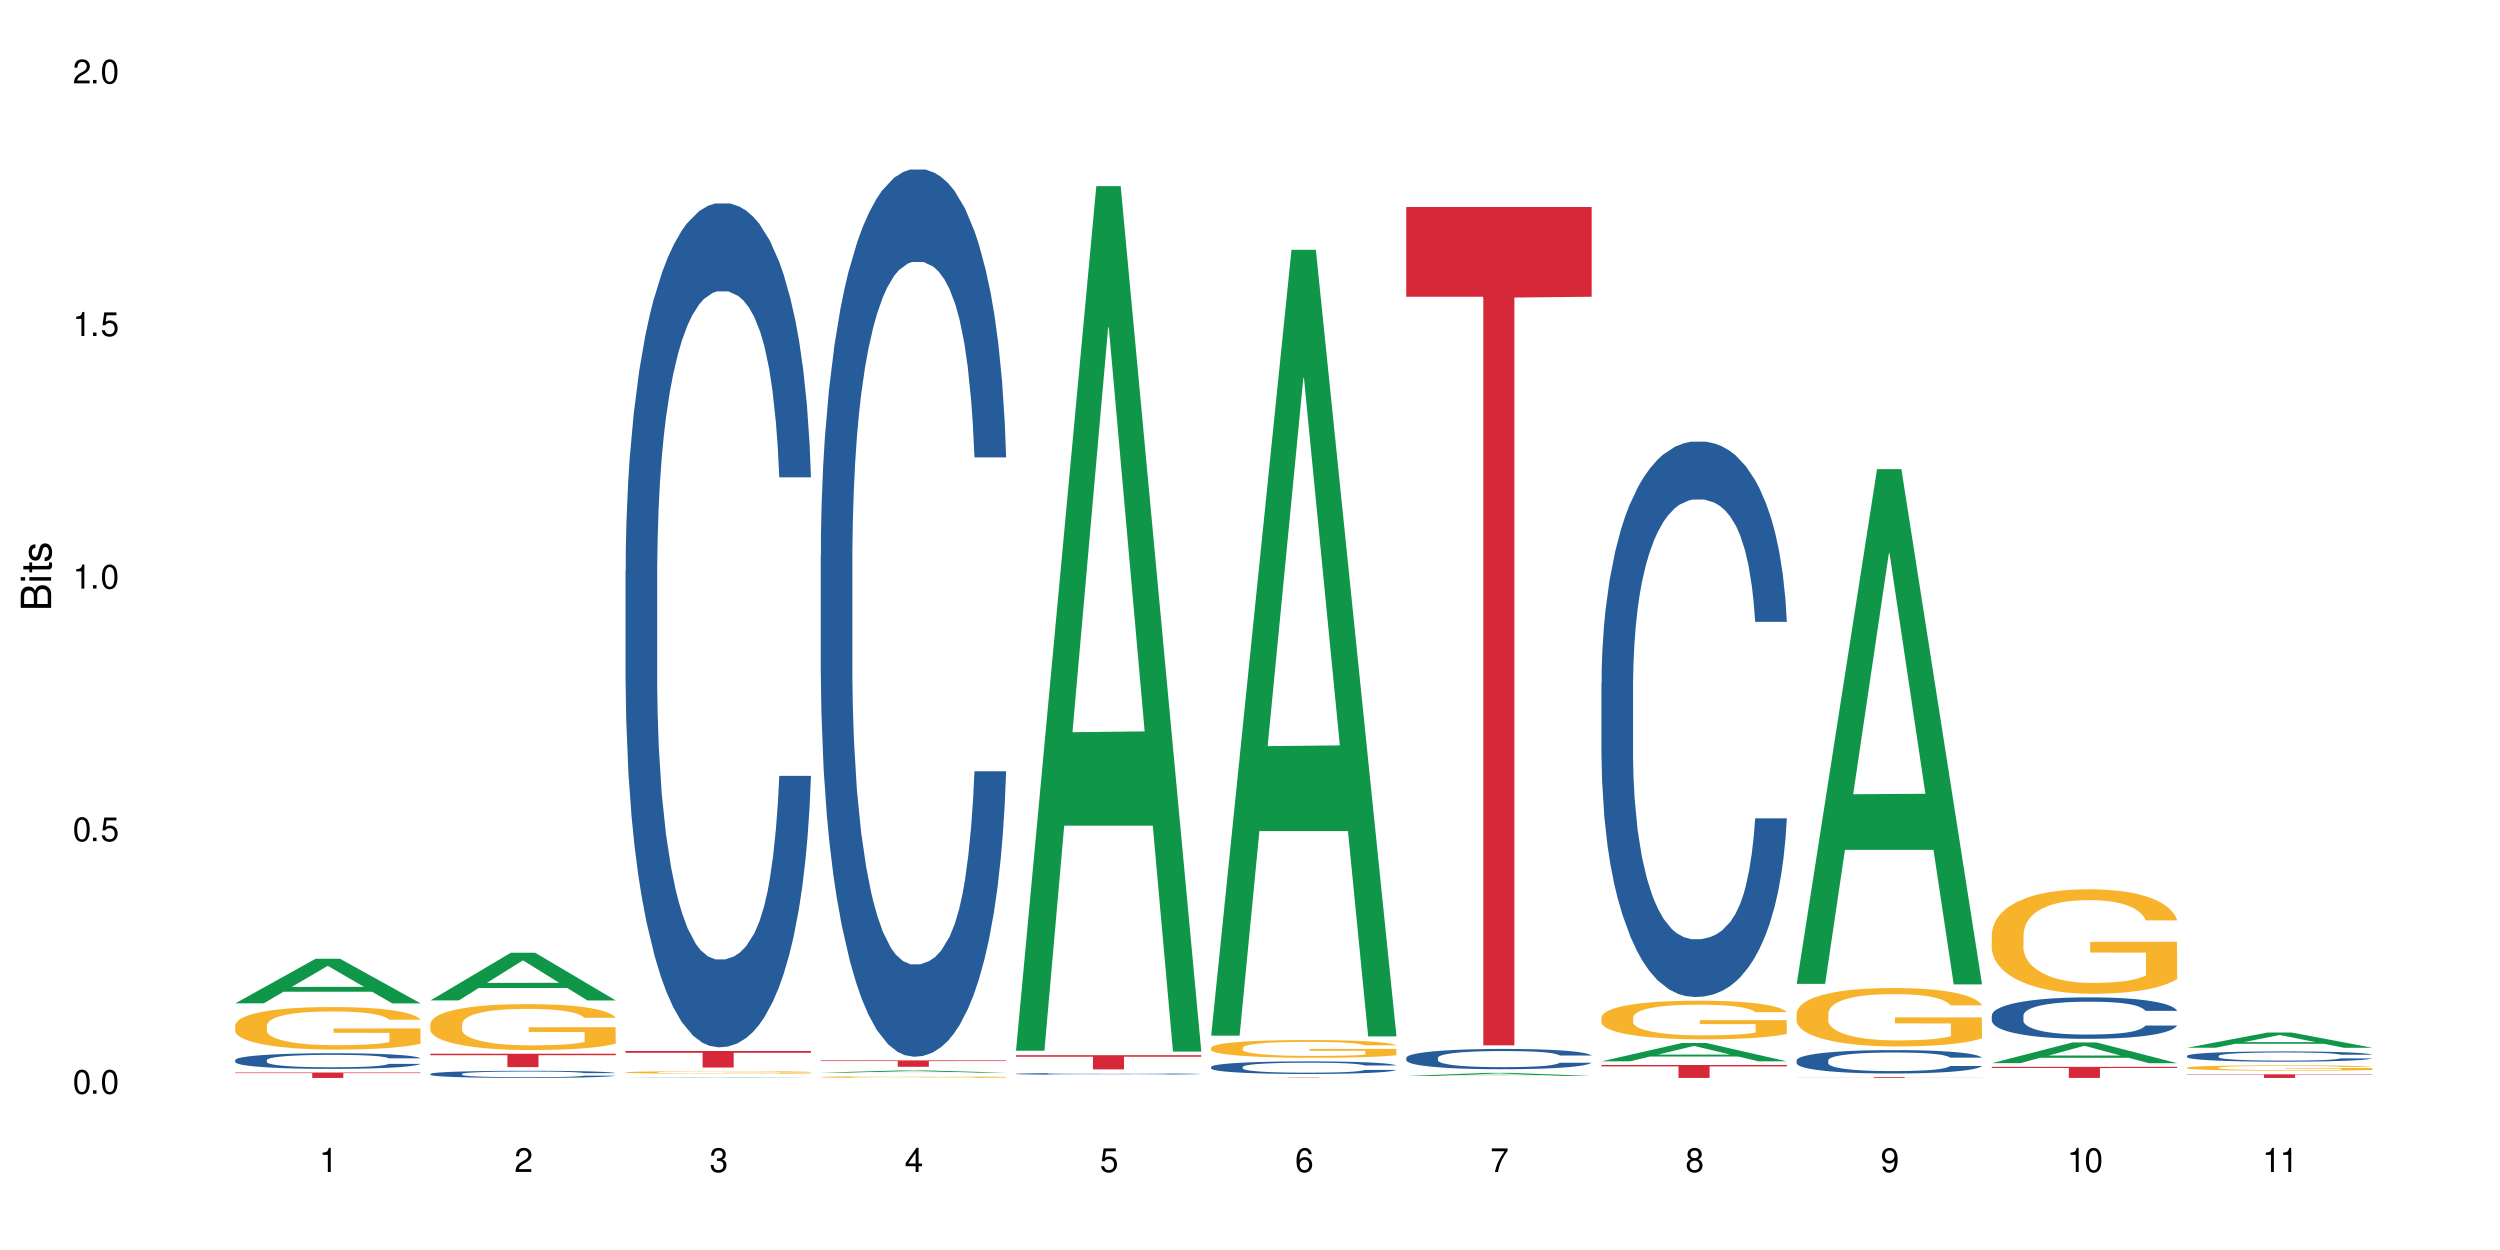 <?xml version="1.0" encoding="UTF-8"?>
<svg xmlns="http://www.w3.org/2000/svg" xmlns:xlink="http://www.w3.org/1999/xlink" width="720" height="360" viewBox="0 0 720 360">
<defs>
<g>
<g id="glyph-0-0">
</g>
<g id="glyph-0-1">
<path d="M 2.641 -6.938 C 2 -6.938 1.422 -6.656 1.078 -6.172 C 0.641 -5.562 0.406 -4.641 0.406 -3.359 C 0.406 -1.016 1.188 0.219 2.641 0.219 C 4.078 0.219 4.859 -1.016 4.859 -3.297 C 4.859 -4.641 4.656 -5.547 4.203 -6.172 C 3.844 -6.656 3.281 -6.938 2.641 -6.938 Z M 2.641 -6.188 C 3.547 -6.188 4 -5.25 4 -3.375 C 4 -1.406 3.562 -0.484 2.625 -0.484 C 1.734 -0.484 1.281 -1.438 1.281 -3.344 C 1.281 -5.25 1.734 -6.188 2.641 -6.188 Z M 2.641 -6.188 "/>
</g>
<g id="glyph-0-2">
<path d="M 1.828 -1 L 0.828 -1 L 0.828 0 L 1.828 0 Z M 1.828 -1 "/>
</g>
<g id="glyph-0-3">
<path d="M 4.562 -6.797 L 1.062 -6.797 L 0.547 -3.094 L 1.328 -3.094 C 1.719 -3.562 2.047 -3.734 2.578 -3.734 C 3.484 -3.734 4.062 -3.109 4.062 -2.094 C 4.062 -1.125 3.484 -0.531 2.578 -0.531 C 1.828 -0.531 1.375 -0.906 1.188 -1.672 L 0.328 -1.672 C 0.453 -1.109 0.547 -0.844 0.75 -0.594 C 1.125 -0.078 1.828 0.219 2.594 0.219 C 3.969 0.219 4.922 -0.781 4.922 -2.219 C 4.922 -3.562 4.031 -4.484 2.719 -4.484 C 2.25 -4.484 1.859 -4.359 1.469 -4.062 L 1.734 -5.969 L 4.562 -5.969 Z M 4.562 -6.797 "/>
</g>
<g id="glyph-0-4">
<path d="M 2.484 -4.938 L 2.484 0 L 3.328 0 L 3.328 -6.938 L 2.766 -6.938 C 2.469 -5.875 2.281 -5.734 0.984 -5.562 L 0.984 -4.938 Z M 2.484 -4.938 "/>
</g>
<g id="glyph-0-5">
<path d="M 4.859 -0.828 L 1.281 -0.828 C 1.359 -1.406 1.672 -1.781 2.5 -2.281 L 3.469 -2.828 C 4.406 -3.344 4.906 -4.062 4.906 -4.906 C 4.906 -5.484 4.672 -6.031 4.266 -6.406 C 3.859 -6.766 3.375 -6.938 2.719 -6.938 C 1.859 -6.938 1.219 -6.625 0.844 -6.031 C 0.609 -5.672 0.5 -5.234 0.484 -4.531 L 1.328 -4.531 C 1.359 -5.016 1.406 -5.281 1.531 -5.516 C 1.75 -5.938 2.188 -6.203 2.703 -6.203 C 3.469 -6.203 4.031 -5.641 4.031 -4.891 C 4.031 -4.344 3.719 -3.859 3.125 -3.516 L 2.234 -3 C 0.812 -2.172 0.406 -1.531 0.328 -0.016 L 4.859 -0.016 Z M 4.859 -0.828 "/>
</g>
<g id="glyph-0-6">
<path d="M 2.125 -3.188 L 2.578 -3.188 C 3.5 -3.188 3.984 -2.766 3.984 -1.922 C 3.984 -1.062 3.469 -0.531 2.594 -0.531 C 1.656 -0.531 1.203 -1 1.156 -2.016 L 0.312 -2.016 C 0.344 -1.453 0.438 -1.094 0.609 -0.781 C 0.953 -0.109 1.625 0.219 2.547 0.219 C 3.953 0.219 4.859 -0.625 4.859 -1.938 C 4.859 -2.828 4.516 -3.297 3.703 -3.594 C 4.344 -3.844 4.656 -4.328 4.656 -5.031 C 4.656 -6.219 3.875 -6.938 2.578 -6.938 C 1.203 -6.938 0.484 -6.172 0.453 -4.703 L 1.297 -4.703 C 1.312 -5.125 1.344 -5.359 1.453 -5.578 C 1.641 -5.969 2.062 -6.203 2.594 -6.203 C 3.344 -6.203 3.797 -5.75 3.797 -5 C 3.797 -4.516 3.609 -4.219 3.25 -4.047 C 3.016 -3.953 2.703 -3.922 2.125 -3.906 Z M 2.125 -3.188 "/>
</g>
<g id="glyph-0-7">
<path d="M 3.141 -1.672 L 3.141 0 L 3.984 0 L 3.984 -1.672 L 4.984 -1.672 L 4.984 -2.438 L 3.984 -2.438 L 3.984 -6.938 L 3.359 -6.938 L 0.266 -2.578 L 0.266 -1.672 Z M 3.141 -2.438 L 1 -2.438 L 3.141 -5.5 Z M 3.141 -2.438 "/>
</g>
<g id="glyph-0-8">
<path d="M 4.781 -5.125 C 4.609 -6.266 3.891 -6.938 2.844 -6.938 C 2.094 -6.938 1.422 -6.578 1.031 -5.953 C 0.594 -5.266 0.406 -4.422 0.406 -3.172 C 0.406 -2 0.578 -1.25 0.984 -0.641 C 1.359 -0.078 1.953 0.219 2.703 0.219 C 3.984 0.219 4.922 -0.75 4.922 -2.094 C 4.922 -3.375 4.062 -4.281 2.844 -4.281 C 2.172 -4.281 1.641 -4.031 1.281 -3.516 C 1.281 -5.234 1.828 -6.188 2.797 -6.188 C 3.391 -6.188 3.797 -5.797 3.938 -5.125 Z M 2.734 -3.531 C 3.547 -3.531 4.062 -2.953 4.062 -2.031 C 4.062 -1.156 3.484 -0.531 2.703 -0.531 C 1.922 -0.531 1.328 -1.188 1.328 -2.078 C 1.328 -2.938 1.906 -3.531 2.734 -3.531 Z M 2.734 -3.531 "/>
</g>
<g id="glyph-0-9">
<path d="M 4.984 -6.797 L 0.438 -6.797 L 0.438 -5.969 L 4.109 -5.969 C 2.5 -3.656 1.828 -2.234 1.328 0 L 2.219 0 C 2.594 -2.172 3.453 -4.047 4.984 -6.094 Z M 4.984 -6.797 "/>
</g>
<g id="glyph-0-10">
<path d="M 3.75 -3.656 C 4.469 -4.094 4.688 -4.438 4.688 -5.078 C 4.688 -6.172 3.844 -6.938 2.641 -6.938 C 1.438 -6.938 0.594 -6.172 0.594 -5.094 C 0.594 -4.438 0.812 -4.094 1.516 -3.656 C 0.734 -3.266 0.359 -2.703 0.359 -1.922 C 0.359 -0.656 1.281 0.219 2.641 0.219 C 3.984 0.219 4.922 -0.656 4.922 -1.922 C 4.922 -2.703 4.531 -3.266 3.75 -3.656 Z M 2.641 -6.188 C 3.359 -6.188 3.812 -5.75 3.812 -5.062 C 3.812 -4.406 3.344 -3.984 2.641 -3.984 C 1.922 -3.984 1.453 -4.406 1.453 -5.078 C 1.453 -5.75 1.922 -6.188 2.641 -6.188 Z M 2.641 -3.266 C 3.484 -3.266 4.062 -2.719 4.062 -1.906 C 4.062 -1.078 3.484 -0.531 2.625 -0.531 C 1.797 -0.531 1.219 -1.094 1.219 -1.906 C 1.219 -2.719 1.781 -3.266 2.641 -3.266 Z M 2.641 -3.266 "/>
</g>
<g id="glyph-0-11">
<path d="M 0.516 -1.578 C 0.672 -0.453 1.406 0.219 2.438 0.219 C 3.188 0.219 3.859 -0.141 4.266 -0.766 C 4.688 -1.453 4.891 -2.297 4.891 -3.547 C 4.891 -4.719 4.703 -5.453 4.312 -6.078 C 3.938 -6.641 3.344 -6.938 2.594 -6.938 C 1.297 -6.938 0.359 -5.969 0.359 -4.625 C 0.359 -3.344 1.234 -2.453 2.453 -2.453 C 3.094 -2.453 3.578 -2.672 4.016 -3.203 C 4 -1.484 3.469 -0.531 2.5 -0.531 C 1.906 -0.531 1.484 -0.906 1.359 -1.578 Z M 2.578 -6.203 C 3.375 -6.203 3.969 -5.531 3.969 -4.641 C 3.969 -3.797 3.391 -3.188 2.547 -3.188 C 1.734 -3.188 1.234 -3.766 1.234 -4.688 C 1.234 -5.562 1.797 -6.203 2.578 -6.203 Z M 2.578 -6.203 "/>
</g>
<g id="glyph-1-0">
</g>
<g id="glyph-1-1">
<path d="M 0 -0.953 L 0 -4.891 C 0 -5.719 -0.234 -6.344 -0.734 -6.797 C -1.188 -7.234 -1.812 -7.469 -2.5 -7.469 C -3.547 -7.469 -4.188 -7 -4.625 -5.875 C -4.984 -6.688 -5.625 -7.094 -6.531 -7.094 C -7.172 -7.094 -7.734 -6.859 -8.141 -6.391 C -8.562 -5.922 -8.75 -5.344 -8.75 -4.5 L -8.75 -0.953 Z M -4.984 -2.062 L -7.766 -2.062 L -7.766 -4.219 C -7.766 -4.844 -7.688 -5.203 -7.453 -5.5 C -7.219 -5.812 -6.859 -5.969 -6.375 -5.969 C -5.891 -5.969 -5.531 -5.812 -5.297 -5.5 C -5.062 -5.203 -4.984 -4.844 -4.984 -4.219 Z M -0.984 -2.062 L -4 -2.062 L -4 -4.781 C -4 -5.766 -3.438 -6.359 -2.484 -6.359 C -1.547 -6.359 -0.984 -5.766 -0.984 -4.781 Z M -0.984 -2.062 "/>
</g>
<g id="glyph-1-2">
<path d="M -6.281 -1.797 L -6.281 -0.797 L 0 -0.797 L 0 -1.797 Z M -8.75 -1.797 L -8.75 -0.797 L -7.484 -0.797 L -7.484 -1.797 Z M -8.75 -1.797 "/>
</g>
<g id="glyph-1-3">
<path d="M -6.281 -3.047 L -6.281 -2.016 L -8.016 -2.016 L -8.016 -1.016 L -6.281 -1.016 L -6.281 -0.172 L -5.469 -0.172 L -5.469 -1.016 L -0.719 -1.016 C -0.078 -1.016 0.281 -1.453 0.281 -2.234 C 0.281 -2.5 0.25 -2.719 0.188 -3.047 L -0.641 -3.047 C -0.609 -2.906 -0.594 -2.766 -0.594 -2.562 C -0.594 -2.141 -0.719 -2.016 -1.156 -2.016 L -5.469 -2.016 L -5.469 -3.047 Z M -6.281 -3.047 "/>
</g>
<g id="glyph-1-4">
<path d="M -4.531 -5.25 C -5.766 -5.25 -6.469 -4.422 -6.469 -2.969 C -6.469 -1.516 -5.719 -0.562 -4.547 -0.562 C -3.562 -0.562 -3.094 -1.062 -2.734 -2.562 L -2.516 -3.484 C -2.344 -4.188 -2.094 -4.469 -1.641 -4.469 C -1.047 -4.469 -0.641 -3.875 -0.641 -3 C -0.641 -2.453 -0.797 -2 -1.062 -1.75 C -1.25 -1.594 -1.422 -1.531 -1.875 -1.469 L -1.875 -0.406 C -0.422 -0.453 0.281 -1.266 0.281 -2.922 C 0.281 -4.5 -0.5 -5.516 -1.719 -5.516 C -2.656 -5.516 -3.172 -4.984 -3.469 -3.734 L -3.703 -2.766 C -3.891 -1.953 -4.156 -1.609 -4.594 -1.609 C -5.188 -1.609 -5.547 -2.125 -5.547 -2.938 C -5.547 -3.75 -5.203 -4.172 -4.531 -4.203 Z M -4.531 -5.25 "/>
</g>
</g>
</defs>
<rect x="-72" y="-36" width="864" height="432" fill="rgb(100%, 100%, 100%)" fill-opacity="1"/>
<path fill-rule="nonzero" fill="rgb(6.275%, 58.824%, 28.235%)" fill-opacity="1" d="M 67.73 288.965 L 67.789 288.953 L 90.895 276.117 L 97.91 276.117 L 121.133 288.977 L 112.973 288.977 L 107.152 285.621 L 81.652 285.621 L 75.945 288.965 L 67.73 288.965 L 84.105 284.23 L 104.816 284.219 L 94.488 278.219 L 94.375 278.207 L 94.262 278.242 L 84.047 284.219 L 84.105 284.23 Z M 67.73 288.965 "/>
<path fill-rule="nonzero" fill="rgb(14.51%, 36.078%, 60%)" fill-opacity="1" d="M 67.73 305.293 L 67.797 305.289 L 67.797 305.191 L 67.992 305.035 L 68.449 304.836 L 68.902 304.699 L 70.074 304.457 L 71.703 304.223 L 73.398 304.043 L 74.633 303.938 L 75.742 303.855 L 78.281 303.703 L 79.91 303.625 L 81.668 303.555 L 83.816 303.484 L 85.379 303.441 L 88.895 303.375 L 91.5 303.348 L 93.52 303.336 L 97.883 303.336 L 100.488 303.352 L 102.375 303.371 L 104.461 303.406 L 106.219 303.441 L 109.281 303.531 L 112.016 303.648 L 113.254 303.715 L 115.207 303.84 L 116.703 303.965 L 117.746 304.07 L 118.918 304.223 L 119.961 304.41 L 120.742 304.617 L 121.133 304.797 L 112.016 304.797 L 111.559 304.633 L 111.039 304.504 L 110.062 304.336 L 109.086 304.215 L 107.715 304.098 L 106.48 304.02 L 104.785 303.941 L 103.289 303.891 L 101.727 303.855 L 100.227 303.828 L 97.363 303.805 L 94.039 303.805 L 92.805 303.812 L 90.262 303.844 L 88.895 303.875 L 86.941 303.934 L 85.574 303.984 L 83.945 304.066 L 82.84 304.137 L 81.473 304.246 L 80.496 304.34 L 79.387 304.477 L 78.738 304.578 L 78.152 304.691 L 77.629 304.828 L 77.238 304.973 L 76.977 305.125 L 76.848 305.273 L 76.848 305.91 L 76.977 306.059 L 77.305 306.23 L 78.152 306.48 L 79.387 306.699 L 80.82 306.871 L 82.188 306.996 L 82.969 307.055 L 84.012 307.121 L 85.641 307.203 L 87.984 307.285 L 89.352 307.316 L 91.438 307.352 L 93.586 307.367 L 96.449 307.367 L 98.988 307.352 L 100.684 307.328 L 102.441 307.297 L 104.852 307.227 L 106.348 307.16 L 107.652 307.082 L 108.629 307.004 L 109.281 306.938 L 110.258 306.812 L 111.039 306.672 L 111.625 306.527 L 112.016 306.387 L 121.133 306.387 L 120.742 306.551 L 120.156 306.711 L 119.57 306.832 L 118.656 306.977 L 117.613 307.102 L 116.117 307.246 L 114.879 307.34 L 113.254 307.445 L 111.754 307.523 L 110.125 307.594 L 107.715 307.676 L 106.152 307.715 L 104.461 307.754 L 102.441 307.785 L 99.902 307.816 L 97.168 307.832 L 94.625 307.836 L 91.891 307.828 L 89.871 307.812 L 87.203 307.773 L 83.883 307.699 L 81.473 307.621 L 79.582 307.543 L 77.957 307.461 L 76.133 307.352 L 73.789 307.168 L 72.355 307.027 L 71.379 306.914 L 70.27 306.754 L 69.488 306.609 L 68.578 306.379 L 67.926 306.086 L 67.73 305.859 Z M 67.73 305.293 "/>
<path fill-rule="nonzero" fill="rgb(96.863%, 70.196%, 16.863%)" fill-opacity="1" d="M 67.73 295.277 L 67.797 295.266 L 67.797 295.043 L 68.055 294.539 L 68.707 293.844 L 69.555 293.273 L 70.465 292.824 L 71.051 292.59 L 72.027 292.254 L 72.875 292.008 L 75.023 291.504 L 77.762 291.035 L 79.258 290.832 L 80.949 290.645 L 83.359 290.43 L 84.469 290.352 L 87.855 290.172 L 91.695 290.059 L 95.93 290.027 L 97.883 290.039 L 100.555 290.082 L 104.199 290.207 L 106.285 290.316 L 107.91 290.43 L 109.605 290.574 L 111.688 290.801 L 113.645 291.066 L 115.207 291.336 L 116.77 291.672 L 118.07 292.031 L 119.18 292.422 L 120.156 292.895 L 120.742 293.285 L 121.133 293.676 L 112.078 293.676 L 111.559 293.285 L 110.973 292.98 L 109.996 292.613 L 109.02 292.344 L 108.043 292.133 L 106.219 291.84 L 104.656 291.66 L 102.703 291.504 L 100.812 291.402 L 98.664 291.336 L 97.363 291.312 L 93.91 291.312 L 90.785 291.395 L 88.961 291.48 L 87.66 291.57 L 85.836 291.738 L 84.727 291.875 L 84.078 291.965 L 82.125 292.309 L 80.82 292.625 L 80.105 292.836 L 79.191 293.172 L 78.543 293.477 L 77.824 293.922 L 77.434 294.258 L 76.914 295.02 L 76.848 297.035 L 77.043 297.461 L 77.434 297.918 L 77.957 298.32 L 78.738 298.746 L 79.52 299.07 L 80.887 299.508 L 82.059 299.801 L 82.969 299.988 L 84.727 300.293 L 85.445 300.395 L 87.137 300.594 L 88.895 300.75 L 91.047 300.887 L 92.672 300.953 L 95.277 301.008 L 98.598 301.008 L 102.508 300.941 L 104.98 300.852 L 106.676 300.762 L 107.781 300.684 L 109.148 300.562 L 110.125 300.449 L 111.039 300.324 L 112.145 300.137 L 112.145 297.461 L 96.059 297.449 L 96.059 296.195 L 121.066 296.184 L 121.133 300.562 L 119.766 300.863 L 118.07 301.152 L 116.441 301.379 L 114.75 301.566 L 112.34 301.781 L 110.387 301.914 L 107.391 302.07 L 104.656 302.172 L 101.789 302.238 L 99.25 302.273 L 96.254 302.285 L 93.586 302.262 L 90.719 302.195 L 88.441 302.105 L 86.355 301.992 L 84.273 301.848 L 81.668 301.613 L 79.973 301.422 L 78.215 301.188 L 76.457 300.906 L 74.895 300.605 L 73.852 300.371 L 72.812 300.102 L 71.703 299.766 L 70.66 299.387 L 69.879 299.039 L 69.164 298.645 L 68.645 298.277 L 68.121 297.773 L 67.859 297.371 L 67.73 297.023 Z M 67.73 295.277 "/>
<path fill-rule="nonzero" fill="rgb(83.922%, 15.686%, 22.353%)" fill-opacity="1" d="M 67.73 308.887 L 121.133 308.887 L 121.133 309.055 L 98.875 309.055 L 98.875 310.445 L 89.922 310.445 L 89.922 309.055 L 67.73 309.055 Z M 67.73 308.887 "/>
<path fill-rule="nonzero" fill="rgb(6.275%, 58.824%, 28.235%)" fill-opacity="1" d="M 123.941 288.121 L 124 288.109 L 147.105 274.391 L 154.125 274.391 L 177.344 288.137 L 169.184 288.137 L 163.367 284.547 L 137.863 284.547 L 132.156 288.121 L 123.941 288.121 L 140.316 283.062 L 161.027 283.051 L 150.699 276.637 L 150.586 276.621 L 150.473 276.66 L 140.258 283.051 L 140.316 283.062 Z M 123.941 288.121 "/>
<path fill-rule="nonzero" fill="rgb(14.51%, 36.078%, 60%)" fill-opacity="1" d="M 123.941 309.285 L 124.008 309.281 L 124.008 309.238 L 124.203 309.164 L 124.66 309.074 L 125.113 309.012 L 126.285 308.902 L 127.914 308.797 L 129.609 308.711 L 130.844 308.664 L 131.953 308.625 L 134.492 308.559 L 136.121 308.52 L 137.879 308.488 L 140.027 308.457 L 141.59 308.438 L 145.109 308.406 L 147.711 308.395 L 149.73 308.391 L 154.094 308.391 L 156.699 308.398 L 158.59 308.406 L 160.672 308.422 L 162.43 308.438 L 165.492 308.48 L 168.227 308.531 L 169.465 308.562 L 171.418 308.621 L 172.914 308.676 L 173.957 308.727 L 175.129 308.797 L 176.172 308.879 L 176.953 308.977 L 177.344 309.055 L 168.227 309.055 L 167.77 308.98 L 167.25 308.922 L 166.273 308.848 L 165.297 308.793 L 163.93 308.738 L 162.691 308.703 L 160.996 308.664 L 159.5 308.645 L 157.938 308.625 L 156.438 308.613 L 153.574 308.605 L 149.016 308.605 L 146.477 308.621 L 145.109 308.637 L 143.152 308.66 L 141.785 308.688 L 140.156 308.723 L 139.051 308.758 L 137.684 308.805 L 136.707 308.848 L 135.598 308.91 L 134.949 308.957 L 134.363 309.008 L 133.84 309.07 L 133.449 309.137 L 133.191 309.207 L 133.059 309.273 L 133.059 309.566 L 133.191 309.633 L 133.516 309.711 L 134.363 309.828 L 135.598 309.926 L 137.031 310.004 L 138.398 310.062 L 139.18 310.09 L 140.223 310.117 L 141.852 310.156 L 144.195 310.195 L 145.562 310.207 L 147.648 310.223 L 149.797 310.23 L 152.66 310.23 L 155.203 310.223 L 156.895 310.215 L 158.652 310.199 L 161.062 310.168 L 162.559 310.137 L 163.863 310.102 L 164.84 310.066 L 165.492 310.035 L 166.469 309.977 L 167.25 309.914 L 167.836 309.848 L 168.227 309.785 L 177.344 309.785 L 176.953 309.859 L 176.367 309.934 L 175.781 309.988 L 174.867 310.055 L 173.828 310.109 L 172.328 310.176 L 171.09 310.219 L 169.465 310.266 L 167.965 310.305 L 166.336 310.336 L 163.93 310.371 L 162.363 310.391 L 160.672 310.406 L 158.652 310.422 L 156.113 310.438 L 153.379 310.445 L 150.84 310.445 L 148.102 310.441 L 146.086 310.434 L 143.414 310.418 L 140.094 310.383 L 137.684 310.348 L 135.793 310.312 L 134.168 310.273 L 132.344 310.223 L 130 310.141 L 128.566 310.078 L 127.59 310.023 L 126.48 309.953 L 125.699 309.887 L 124.789 309.781 L 124.137 309.648 L 123.941 309.543 Z M 123.941 309.285 "/>
<path fill-rule="nonzero" fill="rgb(96.863%, 70.196%, 16.863%)" fill-opacity="1" d="M 123.941 294.855 L 124.008 294.844 L 124.008 294.602 L 124.27 294.059 L 124.918 293.309 L 125.766 292.691 L 126.676 292.207 L 127.266 291.953 L 128.242 291.594 L 129.086 291.328 L 131.234 290.781 L 133.973 290.273 L 135.469 290.059 L 137.164 289.852 L 139.57 289.621 L 140.68 289.535 L 144.066 289.344 L 147.906 289.223 L 152.141 289.188 L 154.094 289.199 L 156.766 289.246 L 160.41 289.379 L 162.496 289.5 L 164.125 289.621 L 165.816 289.777 L 167.902 290.02 L 169.855 290.312 L 171.418 290.602 L 172.98 290.965 L 174.281 291.352 L 175.391 291.773 L 176.367 292.281 L 176.953 292.703 L 177.344 293.129 L 168.293 293.129 L 167.77 292.703 L 167.184 292.379 L 166.207 291.98 L 165.23 291.688 L 164.254 291.461 L 162.43 291.145 L 160.867 290.953 L 158.914 290.781 L 157.023 290.672 L 154.875 290.602 L 153.574 290.578 L 150.121 290.578 L 146.996 290.66 L 145.172 290.758 L 143.871 290.855 L 142.047 291.035 L 140.941 291.18 L 140.289 291.277 L 138.336 291.652 L 137.031 291.992 L 136.316 292.223 L 135.402 292.582 L 134.754 292.91 L 134.035 293.395 L 133.645 293.758 L 133.125 294.578 L 133.059 296.754 L 133.254 297.215 L 133.645 297.711 L 134.168 298.145 L 134.949 298.605 L 135.73 298.953 L 137.098 299.426 L 138.27 299.742 L 139.18 299.945 L 140.941 300.273 L 141.656 300.383 L 143.348 300.598 L 145.109 300.77 L 147.258 300.914 L 148.883 300.984 L 151.488 301.047 L 154.812 301.047 L 158.719 300.973 L 161.191 300.879 L 162.887 300.781 L 163.992 300.695 L 165.359 300.562 L 166.336 300.441 L 167.25 300.309 L 168.355 300.102 L 168.355 297.215 L 152.27 297.203 L 152.27 295.848 L 177.277 295.836 L 177.344 300.562 L 175.977 300.891 L 174.281 301.203 L 172.656 301.445 L 170.961 301.652 L 168.551 301.879 L 166.598 302.027 L 163.602 302.195 L 160.867 302.305 L 158 302.375 L 155.461 302.414 L 152.465 302.426 L 149.797 302.398 L 146.93 302.328 L 144.652 302.23 L 142.566 302.109 L 140.484 301.953 L 137.879 301.699 L 136.188 301.492 L 134.426 301.238 L 132.668 300.938 L 131.105 300.609 L 130.062 300.355 L 129.023 300.066 L 127.914 299.703 L 126.871 299.293 L 126.09 298.918 L 125.375 298.496 L 124.855 298.098 L 124.332 297.551 L 124.074 297.117 L 123.941 296.742 Z M 123.941 294.855 "/>
<path fill-rule="nonzero" fill="rgb(83.922%, 15.686%, 22.353%)" fill-opacity="1" d="M 123.941 303.477 L 177.344 303.477 L 177.344 303.891 L 155.086 303.891 L 155.086 307.34 L 146.133 307.34 L 146.133 303.895 L 146.004 303.891 L 123.941 303.891 Z M 123.941 303.477 "/>
<path fill-rule="nonzero" fill="rgb(6.275%, 58.824%, 28.235%)" fill-opacity="1" d="M 180.152 310.445 L 180.211 310.445 L 203.316 310.289 L 210.336 310.289 L 233.555 310.445 L 225.395 310.445 L 219.578 310.406 L 194.074 310.406 L 188.371 310.445 L 180.152 310.445 L 196.527 310.387 L 217.238 310.387 L 206.91 310.316 L 206.684 310.316 L 196.473 310.387 L 196.527 310.387 Z M 180.152 310.445 "/>
<path fill-rule="nonzero" fill="rgb(14.51%, 36.078%, 60%)" fill-opacity="1" d="M 180.152 164.344 L 180.219 164.121 L 180.219 158.789 L 180.414 150.348 L 180.871 139.684 L 181.324 132.355 L 182.5 119.246 L 184.125 106.582 L 185.82 96.809 L 187.059 91.031 L 188.164 86.59 L 190.703 78.367 L 192.332 74.148 L 194.09 70.371 L 196.238 66.594 L 197.801 64.371 L 201.32 60.816 L 203.922 59.262 L 205.941 58.598 L 210.305 58.598 L 212.91 59.484 L 214.801 60.598 L 216.883 62.375 L 218.641 64.371 L 221.703 69.262 L 224.438 75.48 L 225.676 79.035 L 227.629 85.922 L 229.125 92.586 L 230.168 98.363 L 231.34 106.582 L 232.383 116.582 L 233.164 127.91 L 233.555 137.465 L 224.438 137.465 L 223.98 128.578 L 223.461 121.691 L 222.484 112.582 L 221.508 106.141 L 220.141 99.695 L 218.902 95.477 L 217.207 91.254 L 215.711 88.59 L 214.148 86.59 L 212.648 85.258 L 209.785 83.922 L 206.465 83.922 L 205.227 84.367 L 202.688 86.145 L 201.32 87.699 L 199.363 90.809 L 197.996 93.699 L 196.371 98.141 L 195.262 101.918 L 193.895 107.695 L 192.918 112.805 L 191.812 120.137 L 191.16 125.688 L 190.574 131.91 L 190.051 139.242 L 189.66 147.016 L 189.402 155.238 L 189.27 163.234 L 189.27 197.668 L 189.402 205.668 L 189.727 214.996 L 190.574 228.551 L 191.812 240.324 L 193.242 249.656 L 194.609 256.32 L 195.395 259.43 L 196.434 262.984 L 198.062 267.426 L 200.406 271.871 L 201.773 273.648 L 203.859 275.426 L 206.008 276.312 L 208.875 276.312 L 211.414 275.426 L 213.105 274.312 L 214.863 272.535 L 217.273 268.762 L 218.773 265.207 L 220.074 260.984 L 221.051 256.762 L 221.703 253.211 L 222.68 246.32 L 223.461 238.77 L 224.047 230.992 L 224.438 223.441 L 233.555 223.441 L 233.164 232.324 L 232.578 240.992 L 231.992 247.434 L 231.082 255.207 L 230.039 262.094 L 228.539 269.871 L 227.305 274.98 L 225.676 280.535 L 224.176 284.754 L 222.551 288.531 L 220.141 292.977 L 218.578 295.199 L 216.883 297.195 L 214.863 298.973 L 212.324 300.527 L 209.59 301.418 L 207.051 301.641 L 204.316 301.195 L 202.297 300.309 L 199.625 298.309 L 196.305 294.309 L 193.895 290.086 L 192.008 285.867 L 190.379 281.422 L 188.555 275.426 L 186.211 265.648 L 184.777 258.098 L 183.801 251.875 L 182.695 243.211 L 181.914 235.438 L 181 222.996 L 180.348 207.223 L 180.152 195.004 Z M 180.152 164.344 "/>
<path fill-rule="nonzero" fill="rgb(96.863%, 70.196%, 16.863%)" fill-opacity="1" d="M 180.152 308.82 L 180.219 308.82 L 180.219 308.809 L 180.48 308.777 L 181.129 308.738 L 181.977 308.703 L 182.891 308.676 L 183.477 308.66 L 184.453 308.641 L 185.297 308.625 L 187.449 308.598 L 190.184 308.57 L 191.68 308.559 L 193.375 308.547 L 195.785 308.531 L 196.891 308.527 L 200.277 308.516 L 204.121 308.512 L 208.352 308.508 L 210.305 308.508 L 212.977 308.512 L 216.621 308.52 L 218.707 308.527 L 220.336 308.531 L 222.027 308.543 L 224.113 308.555 L 226.066 308.57 L 227.629 308.586 L 229.191 308.605 L 230.492 308.629 L 231.602 308.652 L 232.578 308.68 L 233.164 308.703 L 233.555 308.727 L 224.504 308.727 L 223.98 308.703 L 223.395 308.684 L 222.418 308.664 L 220.465 308.633 L 218.641 308.617 L 217.078 308.605 L 215.125 308.598 L 213.238 308.59 L 211.086 308.586 L 206.332 308.586 L 203.207 308.59 L 201.383 308.594 L 200.082 308.602 L 198.258 308.609 L 197.152 308.617 L 196.5 308.625 L 194.547 308.645 L 193.242 308.664 L 192.527 308.676 L 191.617 308.695 L 190.965 308.715 L 190.246 308.742 L 189.855 308.762 L 189.336 308.805 L 189.27 308.926 L 189.465 308.953 L 189.855 308.98 L 190.379 309.004 L 191.16 309.027 L 191.941 309.047 L 193.309 309.074 L 194.48 309.094 L 195.395 309.102 L 197.152 309.121 L 197.867 309.129 L 199.562 309.141 L 201.32 309.148 L 203.469 309.156 L 205.098 309.16 L 207.699 309.164 L 211.023 309.164 L 214.93 309.16 L 217.402 309.156 L 219.098 309.148 L 220.203 309.145 L 221.57 309.137 L 222.551 309.129 L 223.461 309.125 L 224.566 309.113 L 224.566 308.953 L 208.484 308.953 L 208.484 308.875 L 233.488 308.875 L 233.555 309.137 L 232.188 309.156 L 230.492 309.172 L 228.867 309.188 L 227.172 309.199 L 224.762 309.211 L 222.809 309.219 L 219.812 309.227 L 217.078 309.234 L 214.215 309.238 L 206.008 309.238 L 203.141 309.234 L 200.863 309.23 L 198.777 309.223 L 196.695 309.215 L 194.09 309.199 L 192.398 309.188 L 190.641 309.176 L 188.879 309.156 L 187.316 309.141 L 186.277 309.125 L 185.234 309.109 L 184.125 309.09 L 183.086 309.066 L 182.305 309.047 L 181.586 309.023 L 181.066 309 L 180.543 308.973 L 180.285 308.945 L 180.152 308.926 Z M 180.152 308.82 "/>
<path fill-rule="nonzero" fill="rgb(83.922%, 15.686%, 22.353%)" fill-opacity="1" d="M 180.152 302.691 L 233.555 302.691 L 233.555 303.199 L 211.301 303.207 L 211.301 307.457 L 202.344 307.457 L 202.344 303.211 L 202.215 303.199 L 180.152 303.199 Z M 180.152 302.691 "/>
<path fill-rule="nonzero" fill="rgb(6.275%, 58.824%, 28.235%)" fill-opacity="1" d="M 236.367 308.922 L 236.422 308.922 L 259.527 308.285 L 266.547 308.285 L 289.766 308.922 L 281.609 308.922 L 275.789 308.754 L 250.285 308.754 L 244.582 308.922 L 236.367 308.922 L 252.738 308.688 L 273.449 308.688 L 263.121 308.387 L 263.008 308.387 L 262.895 308.391 L 252.684 308.688 L 252.738 308.688 Z M 236.367 308.922 "/>
<path fill-rule="nonzero" fill="rgb(14.51%, 36.078%, 60%)" fill-opacity="1" d="M 236.367 160 L 236.43 159.766 L 236.43 154.16 L 236.625 145.285 L 237.082 134.074 L 237.539 126.367 L 238.711 112.586 L 240.34 99.273 L 242.031 88.996 L 243.27 82.922 L 244.375 78.25 L 246.914 69.609 L 248.543 65.172 L 250.301 61.199 L 252.449 57.23 L 254.016 54.895 L 257.531 51.156 L 260.137 49.523 L 262.152 48.82 L 266.516 48.82 L 269.121 49.754 L 271.012 50.922 L 273.094 52.793 L 274.852 54.895 L 277.914 60.031 L 280.648 66.574 L 281.887 70.309 L 283.84 77.551 L 285.34 84.559 L 286.379 90.629 L 287.551 99.273 L 288.594 109.781 L 289.375 121.695 L 289.766 131.738 L 280.648 131.738 L 280.191 122.395 L 279.672 115.156 L 278.695 105.578 L 277.719 98.805 L 276.352 92.031 L 275.113 87.594 L 273.422 83.156 L 271.922 80.352 L 270.359 78.25 L 268.863 76.848 L 265.996 75.449 L 262.676 75.449 L 261.438 75.914 L 258.898 77.785 L 257.531 79.418 L 255.578 82.688 L 254.211 85.727 L 252.582 90.398 L 251.473 94.367 L 250.105 100.441 L 249.129 105.812 L 248.023 113.52 L 247.371 119.359 L 246.785 125.898 L 246.266 133.605 L 245.875 141.781 L 245.613 150.426 L 245.484 158.832 L 245.484 195.035 L 245.613 203.445 L 245.938 213.254 L 246.785 227.504 L 248.023 239.883 L 249.457 249.691 L 250.824 256.699 L 251.605 259.969 L 252.645 263.707 L 254.273 268.379 L 256.617 273.051 L 257.984 274.918 L 260.07 276.785 L 262.219 277.723 L 265.086 277.723 L 267.625 276.785 L 269.316 275.617 L 271.074 273.75 L 273.484 269.781 L 274.984 266.043 L 276.285 261.605 L 277.262 257.168 L 277.914 253.43 L 278.891 246.188 L 279.672 238.246 L 280.258 230.074 L 280.648 222.133 L 289.766 222.133 L 289.375 231.473 L 288.789 240.582 L 288.203 247.355 L 287.293 255.531 L 286.25 262.773 L 284.75 270.949 L 283.516 276.32 L 281.887 282.16 L 280.387 286.598 L 278.762 290.566 L 276.352 295.238 L 274.789 297.574 L 273.094 299.676 L 271.074 301.547 L 268.535 303.18 L 265.801 304.113 L 263.262 304.348 L 260.527 303.883 L 258.508 302.945 L 255.836 300.844 L 252.516 296.641 L 250.105 292.203 L 248.219 287.766 L 246.59 283.094 L 244.766 276.785 L 242.422 266.508 L 240.988 258.566 L 240.012 252.027 L 238.906 242.918 L 238.125 234.742 L 237.211 221.664 L 236.562 205.082 L 236.367 192.234 Z M 236.367 160 "/>
<path fill-rule="nonzero" fill="rgb(96.863%, 70.196%, 16.863%)" fill-opacity="1" d="M 236.367 310.176 L 236.43 310.176 L 236.43 310.164 L 236.691 310.145 L 237.344 310.121 L 238.188 310.098 L 239.102 310.082 L 239.688 310.07 L 240.664 310.059 L 241.512 310.047 L 243.66 310.027 L 246.395 310.012 L 247.891 310.004 L 249.586 309.996 L 251.996 309.988 L 253.102 309.984 L 256.488 309.977 L 260.332 309.973 L 269.188 309.973 L 272.836 309.98 L 274.918 309.984 L 276.547 309.988 L 278.238 309.992 L 280.324 310 L 282.277 310.012 L 285.402 310.035 L 286.707 310.051 L 287.812 310.066 L 288.789 310.082 L 289.375 310.098 L 289.766 310.113 L 280.715 310.113 L 280.191 310.098 L 279.605 310.086 L 278.629 310.07 L 276.676 310.055 L 274.852 310.043 L 273.289 310.035 L 271.336 310.027 L 269.449 310.023 L 259.418 310.023 L 257.594 310.027 L 256.293 310.031 L 254.469 310.039 L 253.363 310.043 L 252.711 310.047 L 250.758 310.059 L 249.457 310.074 L 248.738 310.082 L 247.828 310.094 L 247.176 310.105 L 246.461 310.121 L 246.07 310.137 L 245.547 310.164 L 245.484 310.242 L 245.68 310.258 L 246.07 310.277 L 246.59 310.293 L 247.371 310.309 L 248.152 310.32 L 249.52 310.34 L 250.691 310.348 L 251.605 310.355 L 253.363 310.367 L 254.078 310.371 L 255.773 310.379 L 257.531 310.387 L 259.68 310.391 L 261.309 310.395 L 271.141 310.395 L 273.617 310.391 L 275.309 310.387 L 276.418 310.383 L 277.785 310.379 L 278.762 310.375 L 279.672 310.371 L 280.781 310.363 L 280.781 310.258 L 264.695 310.258 L 264.695 310.211 L 289.699 310.211 L 289.766 310.379 L 288.398 310.391 L 286.707 310.402 L 285.078 310.41 L 283.383 310.418 L 280.977 310.426 L 279.02 310.43 L 276.023 310.438 L 273.289 310.441 L 270.426 310.445 L 262.219 310.445 L 259.355 310.441 L 257.074 310.438 L 254.992 310.434 L 252.906 310.43 L 250.301 310.418 L 248.609 310.414 L 245.094 310.391 L 243.527 310.379 L 242.488 310.371 L 241.445 310.359 L 240.34 310.348 L 239.297 310.332 L 238.516 310.32 L 237.797 310.305 L 237.277 310.289 L 236.758 310.27 L 236.496 310.254 L 236.367 310.242 Z M 236.367 310.176 "/>
<path fill-rule="nonzero" fill="rgb(83.922%, 15.686%, 22.353%)" fill-opacity="1" d="M 236.367 305.398 L 289.766 305.398 L 289.766 305.594 L 267.512 305.598 L 267.512 307.234 L 258.555 307.234 L 258.555 305.598 L 258.426 305.594 L 236.367 305.594 Z M 236.367 305.398 "/>
<path fill-rule="nonzero" fill="rgb(6.275%, 58.824%, 28.235%)" fill-opacity="1" d="M 292.578 302.621 L 292.633 302.387 L 315.738 53.598 L 322.758 53.598 L 345.977 302.855 L 337.82 302.855 L 332 237.793 L 306.496 237.793 L 300.793 302.621 L 292.578 302.621 L 308.949 210.875 L 329.66 210.641 L 319.336 94.324 L 319.219 94.09 L 319.105 94.789 L 308.895 210.641 L 308.949 210.875 Z M 292.578 302.621 "/>
<path fill-rule="nonzero" fill="rgb(14.51%, 36.078%, 60%)" fill-opacity="1" d="M 292.578 309.254 L 292.641 309.254 L 292.641 309.242 L 292.836 309.227 L 293.293 309.203 L 293.75 309.188 L 294.922 309.164 L 296.551 309.137 L 298.242 309.117 L 299.48 309.105 L 300.586 309.094 L 303.125 309.078 L 304.754 309.07 L 306.512 309.062 L 308.664 309.055 L 310.227 309.051 L 313.742 309.043 L 316.348 309.039 L 325.332 309.039 L 327.223 309.043 L 329.305 309.047 L 331.066 309.051 L 334.125 309.059 L 336.859 309.074 L 338.098 309.078 L 340.051 309.094 L 341.551 309.109 L 342.59 309.121 L 343.762 309.137 L 344.805 309.156 L 345.586 309.18 L 345.977 309.199 L 336.859 309.199 L 336.406 309.18 L 335.883 309.168 L 334.906 309.148 L 333.93 309.137 L 332.562 309.121 L 331.324 309.113 L 329.633 309.105 L 328.133 309.098 L 326.57 309.094 L 325.074 309.094 L 322.207 309.09 L 317.648 309.09 L 315.109 309.094 L 313.742 309.098 L 311.789 309.105 L 310.422 309.109 L 308.793 309.117 L 307.684 309.125 L 306.316 309.137 L 305.34 309.148 L 304.234 309.164 L 303.582 309.176 L 302.996 309.188 L 302.477 309.203 L 302.086 309.219 L 301.824 309.234 L 301.695 309.254 L 301.695 309.324 L 301.824 309.34 L 302.148 309.359 L 302.996 309.387 L 304.234 309.41 L 305.668 309.43 L 307.035 309.445 L 307.816 309.449 L 308.859 309.457 L 310.484 309.465 L 312.832 309.477 L 314.199 309.48 L 316.281 309.484 L 323.836 309.484 L 325.527 309.48 L 327.289 309.477 L 329.695 309.469 L 331.195 309.461 L 332.496 309.453 L 333.473 309.445 L 334.125 309.438 L 335.102 309.422 L 335.883 309.406 L 336.469 309.391 L 336.859 309.375 L 345.977 309.375 L 345.586 309.395 L 345 309.414 L 344.414 309.426 L 343.504 309.441 L 342.461 309.457 L 340.965 309.473 L 339.727 309.48 L 338.098 309.492 L 336.602 309.504 L 334.973 309.512 L 332.562 309.52 L 331 309.523 L 329.305 309.527 L 327.289 309.531 L 324.746 309.535 L 314.719 309.535 L 312.047 309.531 L 308.727 309.523 L 306.316 309.512 L 304.43 309.504 L 302.801 309.496 L 300.977 309.484 L 298.633 309.465 L 297.199 309.449 L 296.223 309.434 L 295.117 309.418 L 294.336 309.402 L 293.422 309.375 L 292.773 309.344 L 292.578 309.316 Z M 292.578 309.254 "/>
<path fill-rule="nonzero" fill="rgb(83.922%, 15.686%, 22.353%)" fill-opacity="1" d="M 292.578 303.906 L 345.977 303.906 L 345.977 304.344 L 323.723 304.348 L 323.723 307.988 L 314.77 307.988 L 314.77 304.352 L 314.637 304.344 L 292.578 304.344 Z M 292.578 303.906 "/>
<path fill-rule="nonzero" fill="rgb(6.275%, 58.824%, 28.235%)" fill-opacity="1" d="M 348.789 298.27 L 348.844 298.055 L 371.953 71.945 L 378.969 71.945 L 402.188 298.48 L 394.031 298.48 L 388.211 239.348 L 362.711 239.348 L 357.004 298.27 L 348.789 298.27 L 365.164 214.887 L 385.871 214.672 L 375.547 108.957 L 375.434 108.742 L 375.316 109.383 L 365.105 214.672 L 365.164 214.887 Z M 348.789 298.27 "/>
<path fill-rule="nonzero" fill="rgb(14.51%, 36.078%, 60%)" fill-opacity="1" d="M 348.789 307.262 L 348.852 307.258 L 348.852 307.18 L 349.051 307.051 L 349.504 306.895 L 349.961 306.785 L 351.133 306.59 L 352.762 306.402 L 354.453 306.258 L 355.691 306.172 L 356.797 306.105 L 359.34 305.98 L 360.965 305.918 L 362.727 305.863 L 364.875 305.805 L 366.438 305.773 L 369.953 305.719 L 372.559 305.699 L 374.578 305.688 L 378.941 305.688 L 381.547 305.699 L 383.434 305.719 L 385.52 305.742 L 387.277 305.773 L 390.336 305.848 L 393.07 305.938 L 394.309 305.992 L 396.262 306.094 L 397.762 306.191 L 398.805 306.277 L 399.977 306.402 L 401.016 306.551 L 401.797 306.719 L 402.188 306.859 L 393.07 306.859 L 392.617 306.73 L 392.094 306.625 L 391.117 306.492 L 390.141 306.395 L 388.773 306.301 L 387.535 306.234 L 385.844 306.172 L 384.344 306.133 L 382.781 306.105 L 381.285 306.086 L 378.418 306.062 L 375.098 306.062 L 373.859 306.07 L 371.32 306.098 L 369.953 306.121 L 368 306.168 L 366.633 306.211 L 365.004 306.277 L 363.898 306.332 L 362.531 306.418 L 361.551 306.492 L 360.445 306.602 L 359.793 306.688 L 359.207 306.777 L 358.688 306.887 L 358.297 307.004 L 358.035 307.125 L 357.906 307.246 L 357.906 307.758 L 358.035 307.875 L 358.363 308.016 L 359.207 308.215 L 360.445 308.391 L 361.879 308.531 L 363.246 308.629 L 364.027 308.676 L 365.07 308.73 L 366.695 308.793 L 369.043 308.859 L 370.41 308.887 L 372.492 308.914 L 374.641 308.926 L 377.508 308.926 L 380.047 308.914 L 381.742 308.898 L 383.5 308.871 L 385.91 308.816 L 387.406 308.762 L 388.707 308.699 L 389.688 308.637 L 390.336 308.582 L 391.312 308.48 L 392.094 308.367 L 392.68 308.254 L 393.07 308.141 L 402.188 308.141 L 401.797 308.273 L 401.211 308.402 L 400.625 308.496 L 399.715 308.613 L 398.672 308.715 L 397.176 308.832 L 395.938 308.906 L 394.309 308.988 L 392.812 309.051 L 391.184 309.109 L 388.773 309.176 L 387.211 309.207 L 385.52 309.238 L 383.5 309.266 L 380.961 309.289 L 378.223 309.301 L 375.684 309.305 L 372.949 309.297 L 370.93 309.285 L 368.262 309.254 L 364.938 309.195 L 362.531 309.133 L 360.641 309.07 L 359.012 309.004 L 357.188 308.914 L 354.844 308.77 L 353.41 308.656 L 352.434 308.562 L 351.328 308.434 L 350.547 308.32 L 349.637 308.133 L 348.984 307.898 L 348.789 307.719 Z M 348.789 307.262 "/>
<path fill-rule="nonzero" fill="rgb(96.863%, 70.196%, 16.863%)" fill-opacity="1" d="M 348.789 301.719 L 348.852 301.715 L 348.852 301.621 L 349.113 301.41 L 349.766 301.121 L 350.613 300.883 L 351.523 300.695 L 352.109 300.598 L 353.086 300.461 L 353.934 300.355 L 356.082 300.148 L 358.816 299.949 L 360.316 299.867 L 362.008 299.789 L 364.418 299.699 L 365.523 299.668 L 368.91 299.594 L 372.754 299.547 L 376.988 299.531 L 378.941 299.535 L 381.609 299.555 L 385.258 299.605 L 387.34 299.652 L 388.969 299.699 L 390.664 299.758 L 392.746 299.852 L 394.699 299.965 L 396.262 300.078 L 397.824 300.215 L 399.129 300.367 L 400.234 300.527 L 401.211 300.727 L 401.797 300.887 L 402.188 301.051 L 393.137 301.051 L 392.617 300.887 L 392.031 300.762 L 391.055 300.609 L 390.078 300.496 L 389.098 300.406 L 387.277 300.285 L 385.715 300.211 L 383.758 300.148 L 381.871 300.105 L 379.723 300.078 L 378.418 300.066 L 374.969 300.066 L 371.844 300.102 L 370.02 300.137 L 368.715 300.176 L 366.891 300.246 L 365.785 300.301 L 365.133 300.336 L 363.18 300.48 L 361.879 300.613 L 361.16 300.703 L 360.25 300.84 L 359.598 300.969 L 358.883 301.152 L 358.492 301.293 L 357.969 301.609 L 357.906 302.449 L 358.102 302.629 L 358.492 302.82 L 359.012 302.984 L 359.793 303.164 L 360.574 303.297 L 361.941 303.48 L 363.117 303.602 L 364.027 303.68 L 365.785 303.809 L 366.5 303.848 L 368.195 303.934 L 369.953 303.996 L 372.102 304.055 L 373.73 304.082 L 376.336 304.105 L 379.656 304.105 L 383.562 304.078 L 386.039 304.039 L 387.73 304.004 L 388.84 303.969 L 390.207 303.918 L 391.184 303.871 L 392.094 303.82 L 393.203 303.742 L 393.203 302.629 L 377.117 302.621 L 377.117 302.102 L 402.125 302.094 L 402.188 303.918 L 400.82 304.043 L 399.129 304.164 L 397.5 304.258 L 395.809 304.34 L 393.398 304.426 L 391.445 304.484 L 388.449 304.547 L 385.715 304.59 L 382.848 304.617 L 380.309 304.633 L 377.312 304.637 L 374.641 304.629 L 371.777 304.598 L 369.496 304.562 L 367.414 304.516 L 365.328 304.453 L 362.727 304.355 L 361.031 304.277 L 359.273 304.18 L 357.516 304.062 L 355.953 303.938 L 354.91 303.84 L 353.867 303.727 L 352.762 303.586 L 351.719 303.43 L 350.938 303.285 L 350.223 303.121 L 349.699 302.969 L 349.18 302.758 L 348.918 302.59 L 348.789 302.445 Z M 348.789 301.719 "/>
<path fill-rule="nonzero" fill="rgb(83.922%, 15.686%, 22.353%)" fill-opacity="1" d="M 348.789 310.355 L 402.188 310.355 L 402.188 310.363 L 379.934 310.363 L 379.934 310.445 L 370.98 310.445 L 370.98 310.363 L 348.789 310.363 Z M 348.789 310.355 "/>
<path fill-rule="nonzero" fill="rgb(6.275%, 58.824%, 28.235%)" fill-opacity="1" d="M 405 309.871 L 405.059 309.871 L 428.164 308.992 L 435.18 308.992 L 458.402 309.871 L 450.242 309.871 L 444.422 309.641 L 418.922 309.641 L 413.215 309.871 L 405 309.871 L 421.375 309.547 L 442.082 309.547 L 431.758 309.133 L 431.645 309.133 L 431.527 309.137 L 421.316 309.547 L 421.375 309.547 Z M 405 309.871 "/>
<path fill-rule="nonzero" fill="rgb(14.51%, 36.078%, 60%)" fill-opacity="1" d="M 405 304.641 L 405.066 304.637 L 405.066 304.508 L 405.262 304.305 L 405.715 304.047 L 406.172 303.871 L 407.344 303.559 L 408.973 303.254 L 410.664 303.02 L 411.902 302.879 L 413.012 302.773 L 415.551 302.574 L 417.18 302.473 L 418.938 302.383 L 421.086 302.293 L 422.648 302.238 L 426.164 302.152 L 428.77 302.117 L 430.789 302.102 L 435.152 302.102 L 437.758 302.121 L 439.645 302.148 L 441.73 302.191 L 443.488 302.238 L 446.547 302.355 L 449.285 302.504 L 450.52 302.59 L 452.473 302.758 L 453.973 302.918 L 455.016 303.055 L 456.188 303.254 L 457.227 303.492 L 458.012 303.766 L 458.402 303.996 L 449.285 303.996 L 448.828 303.781 L 448.309 303.617 L 447.328 303.398 L 446.352 303.242 L 444.984 303.086 L 443.746 302.984 L 442.055 302.883 L 440.559 302.82 L 438.992 302.773 L 437.496 302.742 L 434.629 302.707 L 431.309 302.707 L 430.07 302.719 L 427.531 302.762 L 426.164 302.801 L 424.211 302.875 L 422.844 302.945 L 421.215 303.051 L 420.109 303.141 L 418.742 303.281 L 417.766 303.402 L 416.656 303.578 L 416.004 303.711 L 415.418 303.863 L 414.898 304.039 L 414.508 304.223 L 414.246 304.422 L 414.117 304.613 L 414.117 305.441 L 414.246 305.633 L 414.574 305.859 L 415.418 306.184 L 416.656 306.465 L 418.09 306.691 L 419.457 306.852 L 420.238 306.926 L 421.281 307.012 L 422.91 307.117 L 425.254 307.227 L 426.621 307.266 L 428.703 307.309 L 430.855 307.332 L 433.719 307.332 L 436.258 307.309 L 437.953 307.285 L 439.711 307.242 L 442.121 307.148 L 443.617 307.066 L 444.922 306.965 L 445.898 306.863 L 446.547 306.777 L 447.523 306.609 L 448.309 306.43 L 448.895 306.242 L 449.285 306.062 L 458.402 306.062 L 458.012 306.273 L 457.426 306.484 L 456.836 306.637 L 455.926 306.824 L 454.883 306.988 L 453.387 307.176 L 452.148 307.301 L 450.52 307.434 L 449.023 307.535 L 447.395 307.625 L 444.984 307.73 L 443.422 307.785 L 441.73 307.832 L 439.711 307.875 L 437.172 307.914 L 434.434 307.934 L 431.895 307.941 L 429.16 307.93 L 427.141 307.906 L 424.473 307.859 L 421.148 307.766 L 418.742 307.664 L 416.852 307.562 L 415.223 307.453 L 413.402 307.309 L 411.055 307.074 L 409.625 306.895 L 408.648 306.746 L 407.539 306.535 L 406.758 306.348 L 405.848 306.051 L 405.195 305.672 L 405 305.379 Z M 405 304.641 "/>
<path fill-rule="nonzero" fill="rgb(83.922%, 15.686%, 22.353%)" fill-opacity="1" d="M 405 59.625 L 458.402 59.625 L 458.402 85.465 L 436.145 85.691 L 436.145 301.051 L 427.191 301.051 L 427.191 85.918 L 427.062 85.465 L 405 85.465 Z M 405 59.625 "/>
<path fill-rule="nonzero" fill="rgb(6.275%, 58.824%, 28.235%)" fill-opacity="1" d="M 461.211 305.668 L 461.27 305.66 L 484.375 300.383 L 491.391 300.383 L 514.613 305.672 L 506.453 305.672 L 500.633 304.289 L 475.133 304.289 L 469.426 305.668 L 461.211 305.668 L 477.586 303.719 L 498.297 303.715 L 487.969 301.246 L 487.855 301.242 L 487.742 301.254 L 477.527 303.715 L 477.586 303.719 Z M 461.211 305.668 "/>
<path fill-rule="nonzero" fill="rgb(14.51%, 36.078%, 60%)" fill-opacity="1" d="M 461.211 196.793 L 461.277 196.645 L 461.277 193.137 L 461.473 187.582 L 461.926 180.562 L 462.383 175.738 L 463.555 167.113 L 465.184 158.781 L 466.879 152.348 L 468.113 148.547 L 469.223 145.621 L 471.762 140.211 L 473.391 137.434 L 475.148 134.949 L 477.297 132.465 L 478.859 131 L 482.375 128.66 L 484.98 127.637 L 487 127.199 L 491.363 127.199 L 493.969 127.785 L 495.855 128.516 L 497.941 129.684 L 499.699 131 L 502.762 134.219 L 505.496 138.312 L 506.73 140.652 L 508.688 145.184 L 510.184 149.57 L 511.227 153.371 L 512.398 158.781 L 513.441 165.359 L 514.223 172.816 L 514.613 179.102 L 505.496 179.102 L 505.039 173.254 L 504.52 168.723 L 503.543 162.727 L 502.562 158.488 L 501.195 154.246 L 499.961 151.469 L 498.266 148.691 L 496.77 146.938 L 495.207 145.621 L 493.707 144.746 L 490.844 143.867 L 487.52 143.867 L 486.285 144.16 L 483.742 145.328 L 482.375 146.352 L 480.422 148.398 L 479.055 150.301 L 477.426 153.223 L 476.32 155.711 L 474.953 159.512 L 473.977 162.875 L 472.867 167.699 L 472.219 171.352 L 471.633 175.445 L 471.109 180.273 L 470.719 185.391 L 470.457 190.797 L 470.328 196.062 L 470.328 218.723 L 470.457 223.984 L 470.785 230.125 L 471.633 239.047 L 472.867 246.793 L 474.301 252.934 L 475.668 257.32 L 476.449 259.367 L 477.492 261.707 L 479.121 264.629 L 481.465 267.555 L 482.832 268.723 L 484.918 269.895 L 487.066 270.48 L 489.93 270.48 L 492.469 269.895 L 494.164 269.164 L 495.922 267.992 L 498.332 265.508 L 499.828 263.168 L 501.133 260.391 L 502.109 257.613 L 502.762 255.273 L 503.738 250.742 L 504.52 245.77 L 505.105 240.652 L 505.496 235.684 L 514.613 235.684 L 514.223 241.531 L 513.637 247.234 L 513.051 251.473 L 512.137 256.59 L 511.094 261.121 L 509.598 266.238 L 508.359 269.602 L 506.73 273.258 L 505.234 276.035 L 503.605 278.52 L 501.195 281.445 L 499.633 282.906 L 497.941 284.223 L 495.922 285.391 L 493.383 286.414 L 490.648 287 L 488.105 287.145 L 485.371 286.855 L 483.352 286.27 L 480.684 284.953 L 477.363 282.32 L 474.953 279.543 L 473.062 276.766 L 471.438 273.84 L 469.613 269.895 L 467.27 263.461 L 465.836 258.488 L 464.859 254.398 L 463.75 248.695 L 462.969 243.578 L 462.059 235.391 L 461.406 225.008 L 461.211 216.969 Z M 461.211 196.793 "/>
<path fill-rule="nonzero" fill="rgb(96.863%, 70.196%, 16.863%)" fill-opacity="1" d="M 461.211 292.965 L 461.277 292.957 L 461.277 292.75 L 461.535 292.293 L 462.188 291.664 L 463.035 291.145 L 463.945 290.738 L 464.531 290.523 L 465.508 290.219 L 466.355 289.996 L 468.504 289.539 L 471.242 289.113 L 472.738 288.93 L 474.43 288.758 L 476.84 288.562 L 477.949 288.492 L 481.336 288.328 L 485.176 288.227 L 489.41 288.195 L 491.363 288.207 L 494.035 288.246 L 497.68 288.359 L 499.766 288.461 L 501.391 288.562 L 503.086 288.695 L 505.168 288.898 L 507.125 289.141 L 508.688 289.387 L 510.25 289.691 L 511.551 290.016 L 512.66 290.371 L 513.637 290.801 L 514.223 291.156 L 514.613 291.512 L 505.559 291.512 L 505.039 291.156 L 504.453 290.883 L 503.477 290.547 L 502.5 290.301 L 501.523 290.109 L 499.699 289.844 L 498.137 289.68 L 496.184 289.539 L 494.293 289.449 L 492.145 289.387 L 490.844 289.367 L 487.391 289.367 L 484.266 289.438 L 482.441 289.52 L 481.141 289.602 L 479.316 289.754 L 478.207 289.875 L 477.559 289.957 L 475.602 290.27 L 474.301 290.555 L 473.586 290.75 L 472.672 291.055 L 472.023 291.328 L 471.305 291.734 L 470.914 292.039 L 470.395 292.73 L 470.328 294.562 L 470.523 294.949 L 470.914 295.363 L 471.438 295.73 L 472.219 296.117 L 473 296.414 L 474.367 296.809 L 475.539 297.074 L 476.449 297.246 L 478.207 297.52 L 478.926 297.613 L 480.617 297.797 L 482.375 297.938 L 484.523 298.059 L 486.152 298.121 L 488.758 298.172 L 492.078 298.172 L 495.988 298.109 L 498.461 298.027 L 500.156 297.949 L 501.262 297.875 L 502.629 297.766 L 503.605 297.664 L 504.52 297.551 L 505.625 297.379 L 505.625 294.949 L 489.539 294.938 L 489.539 293.801 L 514.547 293.789 L 514.613 297.766 L 513.246 298.039 L 511.551 298.305 L 509.922 298.508 L 508.23 298.68 L 505.82 298.871 L 503.867 298.996 L 500.871 299.137 L 498.137 299.23 L 495.27 299.289 L 492.73 299.32 L 489.734 299.332 L 487.066 299.309 L 484.199 299.25 L 481.922 299.168 L 479.836 299.066 L 477.754 298.934 L 475.148 298.719 L 473.453 298.547 L 471.695 298.336 L 469.938 298.078 L 468.375 297.805 L 467.332 297.594 L 466.289 297.348 L 465.184 297.043 L 464.141 296.695 L 463.359 296.383 L 462.645 296.027 L 462.121 295.691 L 461.602 295.234 L 461.34 294.867 L 461.211 294.551 Z M 461.211 292.965 "/>
<path fill-rule="nonzero" fill="rgb(83.922%, 15.686%, 22.353%)" fill-opacity="1" d="M 461.211 306.723 L 514.613 306.723 L 514.613 307.121 L 492.355 307.125 L 492.355 310.445 L 483.402 310.445 L 483.402 307.129 L 483.273 307.121 L 461.211 307.121 Z M 461.211 306.723 "/>
<path fill-rule="nonzero" fill="rgb(6.275%, 58.824%, 28.235%)" fill-opacity="1" d="M 517.422 283.363 L 517.48 283.223 L 540.586 135.109 L 547.602 135.109 L 570.824 283.504 L 562.664 283.504 L 556.848 244.77 L 531.344 244.77 L 525.637 283.363 L 517.422 283.363 L 533.797 228.742 L 554.508 228.605 L 544.18 159.355 L 544.066 159.215 L 543.953 159.633 L 533.738 228.605 L 533.797 228.742 Z M 517.422 283.363 "/>
<path fill-rule="nonzero" fill="rgb(14.51%, 36.078%, 60%)" fill-opacity="1" d="M 517.422 305.359 L 517.488 305.355 L 517.488 305.207 L 517.684 304.973 L 518.141 304.676 L 518.594 304.473 L 519.766 304.109 L 521.395 303.762 L 523.09 303.488 L 524.324 303.328 L 525.434 303.207 L 527.973 302.977 L 529.602 302.859 L 531.359 302.758 L 533.508 302.652 L 535.07 302.59 L 538.586 302.492 L 541.191 302.449 L 543.211 302.43 L 547.574 302.43 L 550.18 302.453 L 552.066 302.484 L 554.152 302.535 L 555.91 302.59 L 558.973 302.727 L 561.707 302.898 L 562.945 302.996 L 564.898 303.188 L 566.395 303.371 L 567.438 303.531 L 568.609 303.762 L 569.652 304.039 L 570.434 304.352 L 570.824 304.617 L 561.707 304.617 L 561.25 304.371 L 560.73 304.18 L 559.754 303.926 L 558.777 303.746 L 557.41 303.57 L 556.172 303.453 L 554.477 303.336 L 552.98 303.262 L 551.418 303.207 L 549.918 303.168 L 547.055 303.133 L 543.734 303.133 L 542.496 303.145 L 539.957 303.195 L 538.586 303.238 L 536.633 303.324 L 535.266 303.402 L 533.637 303.527 L 532.531 303.633 L 531.164 303.789 L 530.188 303.934 L 529.078 304.137 L 528.43 304.289 L 527.844 304.461 L 527.32 304.664 L 526.93 304.879 L 526.672 305.109 L 526.539 305.332 L 526.539 306.285 L 526.672 306.508 L 526.996 306.766 L 527.844 307.141 L 529.078 307.465 L 530.512 307.727 L 531.879 307.91 L 532.66 307.996 L 533.703 308.094 L 535.332 308.219 L 537.676 308.34 L 539.043 308.391 L 541.129 308.441 L 543.277 308.465 L 546.141 308.465 L 548.684 308.441 L 550.375 308.41 L 552.133 308.359 L 554.543 308.254 L 556.039 308.156 L 557.344 308.039 L 558.32 307.922 L 558.973 307.824 L 559.949 307.633 L 560.73 307.422 L 561.316 307.207 L 561.707 307 L 570.824 307 L 570.434 307.246 L 569.848 307.484 L 569.262 307.664 L 568.348 307.879 L 567.309 308.07 L 565.809 308.285 L 564.57 308.426 L 562.945 308.582 L 561.445 308.699 L 559.816 308.805 L 557.41 308.926 L 555.844 308.988 L 554.152 309.043 L 552.133 309.094 L 549.594 309.137 L 546.859 309.16 L 544.32 309.168 L 541.582 309.152 L 539.566 309.129 L 536.895 309.074 L 533.574 308.965 L 531.164 308.848 L 529.273 308.73 L 527.648 308.605 L 525.824 308.441 L 523.48 308.168 L 522.047 307.961 L 521.07 307.785 L 519.961 307.547 L 519.18 307.332 L 518.27 306.988 L 517.617 306.551 L 517.422 306.211 Z M 517.422 305.359 "/>
<path fill-rule="nonzero" fill="rgb(96.863%, 70.196%, 16.863%)" fill-opacity="1" d="M 517.422 291.762 L 517.488 291.746 L 517.488 291.438 L 517.75 290.746 L 518.398 289.793 L 519.246 289.012 L 520.156 288.395 L 520.742 288.074 L 521.723 287.613 L 522.566 287.273 L 524.715 286.582 L 527.453 285.938 L 528.949 285.66 L 530.645 285.398 L 533.051 285.105 L 534.16 285 L 537.547 284.754 L 541.387 284.602 L 545.621 284.555 L 547.574 284.57 L 550.246 284.629 L 553.891 284.801 L 555.977 284.953 L 557.605 285.105 L 559.297 285.309 L 561.379 285.613 L 563.336 285.984 L 564.898 286.352 L 566.461 286.812 L 567.762 287.305 L 568.871 287.844 L 569.848 288.488 L 570.434 289.023 L 570.824 289.562 L 561.773 289.562 L 561.25 289.023 L 560.664 288.609 L 559.688 288.102 L 558.711 287.734 L 557.734 287.441 L 555.91 287.043 L 554.348 286.797 L 552.395 286.582 L 550.504 286.445 L 548.355 286.352 L 547.055 286.32 L 543.602 286.32 L 540.477 286.43 L 538.652 286.551 L 537.352 286.676 L 535.527 286.906 L 534.418 287.09 L 533.77 287.211 L 531.816 287.688 L 530.512 288.117 L 529.797 288.41 L 528.883 288.871 L 528.234 289.285 L 527.516 289.902 L 527.125 290.363 L 526.605 291.406 L 526.539 294.172 L 526.734 294.758 L 527.125 295.387 L 527.648 295.941 L 528.43 296.523 L 529.211 296.969 L 530.578 297.57 L 531.75 297.969 L 532.66 298.23 L 534.418 298.645 L 535.137 298.781 L 536.828 299.059 L 538.586 299.273 L 540.738 299.457 L 542.363 299.551 L 544.969 299.629 L 548.293 299.629 L 552.199 299.535 L 554.672 299.414 L 556.367 299.289 L 557.473 299.184 L 558.84 299.012 L 559.816 298.859 L 560.73 298.691 L 561.836 298.43 L 561.836 294.758 L 545.75 294.742 L 545.75 293.02 L 570.758 293.004 L 570.824 299.012 L 569.457 299.43 L 567.762 299.828 L 566.137 300.137 L 564.441 300.395 L 562.031 300.688 L 560.078 300.871 L 557.082 301.086 L 554.348 301.227 L 551.48 301.316 L 548.941 301.363 L 545.945 301.379 L 543.277 301.348 L 540.41 301.258 L 538.133 301.133 L 536.047 300.98 L 533.965 300.781 L 531.359 300.457 L 529.664 300.195 L 527.906 299.875 L 526.148 299.488 L 524.586 299.074 L 523.543 298.754 L 522.504 298.383 L 521.395 297.922 L 520.352 297.398 L 519.57 296.922 L 518.855 296.387 L 518.336 295.879 L 517.812 295.188 L 517.555 294.633 L 517.422 294.156 Z M 517.422 291.762 "/>
<path fill-rule="nonzero" fill="rgb(83.922%, 15.686%, 22.353%)" fill-opacity="1" d="M 517.422 310.219 L 570.824 310.219 L 570.824 310.242 L 548.566 310.242 L 548.566 310.445 L 539.613 310.445 L 539.613 310.242 L 517.422 310.242 Z M 517.422 310.219 "/>
<path fill-rule="nonzero" fill="rgb(6.275%, 58.824%, 28.235%)" fill-opacity="1" d="M 573.633 306.191 L 573.691 306.188 L 596.797 300.234 L 603.816 300.234 L 627.035 306.199 L 618.875 306.199 L 613.059 304.641 L 587.555 304.641 L 581.852 306.191 L 573.633 306.191 L 590.008 303.996 L 610.719 303.992 L 600.391 301.211 L 600.277 301.203 L 600.164 301.219 L 589.953 303.992 L 590.008 303.996 Z M 573.633 306.191 "/>
<path fill-rule="nonzero" fill="rgb(14.51%, 36.078%, 60%)" fill-opacity="1" d="M 573.633 292.441 L 573.699 292.434 L 573.699 292.172 L 573.895 291.758 L 574.352 291.234 L 574.805 290.871 L 575.98 290.23 L 577.605 289.605 L 579.301 289.129 L 580.539 288.844 L 581.645 288.625 L 584.184 288.223 L 585.812 288.016 L 587.57 287.828 L 589.719 287.645 L 591.281 287.535 L 594.801 287.359 L 597.402 287.285 L 599.422 287.25 L 603.785 287.25 L 606.391 287.297 L 608.281 287.348 L 610.363 287.438 L 612.121 287.535 L 615.184 287.773 L 617.918 288.082 L 619.156 288.254 L 621.109 288.594 L 622.605 288.922 L 623.648 289.203 L 624.82 289.605 L 625.863 290.098 L 626.645 290.656 L 627.035 291.125 L 617.918 291.125 L 617.461 290.688 L 616.941 290.348 L 615.965 289.902 L 614.988 289.586 L 613.621 289.27 L 612.383 289.062 L 610.688 288.855 L 609.191 288.723 L 607.629 288.625 L 606.129 288.559 L 603.266 288.496 L 599.945 288.496 L 598.707 288.516 L 596.168 288.605 L 594.801 288.68 L 592.844 288.832 L 591.477 288.977 L 589.852 289.191 L 588.742 289.379 L 587.375 289.66 L 586.398 289.914 L 585.293 290.273 L 584.641 290.547 L 584.055 290.852 L 583.531 291.211 L 583.141 291.594 L 582.883 291.996 L 582.75 292.391 L 582.75 294.078 L 582.883 294.473 L 583.207 294.93 L 584.055 295.594 L 585.293 296.172 L 586.723 296.633 L 588.09 296.957 L 588.871 297.113 L 589.914 297.285 L 591.543 297.504 L 593.887 297.723 L 595.254 297.809 L 597.34 297.898 L 599.488 297.941 L 602.355 297.941 L 604.895 297.898 L 606.586 297.844 L 608.344 297.754 L 610.754 297.57 L 612.254 297.395 L 613.555 297.188 L 614.531 296.98 L 615.184 296.805 L 616.16 296.469 L 616.941 296.098 L 617.527 295.715 L 617.918 295.344 L 627.035 295.344 L 626.645 295.781 L 626.059 296.207 L 625.473 296.523 L 624.559 296.906 L 623.52 297.242 L 622.02 297.625 L 620.785 297.875 L 619.156 298.148 L 617.656 298.355 L 616.031 298.539 L 613.621 298.758 L 612.059 298.867 L 610.363 298.965 L 608.344 299.055 L 605.805 299.129 L 603.07 299.172 L 600.531 299.184 L 597.793 299.164 L 595.777 299.117 L 593.105 299.02 L 589.785 298.824 L 587.375 298.617 L 585.488 298.41 L 583.859 298.191 L 582.035 297.898 L 579.691 297.418 L 578.258 297.047 L 577.281 296.742 L 576.176 296.316 L 575.391 295.934 L 574.48 295.324 L 573.828 294.547 L 573.633 293.949 Z M 573.633 292.441 "/>
<path fill-rule="nonzero" fill="rgb(96.863%, 70.196%, 16.863%)" fill-opacity="1" d="M 573.633 268.996 L 573.699 268.969 L 573.699 268.418 L 573.961 267.184 L 574.609 265.48 L 575.457 264.078 L 576.371 262.977 L 576.957 262.402 L 577.934 261.574 L 578.777 260.973 L 580.93 259.734 L 583.664 258.582 L 585.16 258.086 L 586.855 257.617 L 589.266 257.098 L 590.371 256.902 L 593.758 256.465 L 597.598 256.191 L 601.832 256.105 L 603.785 256.133 L 606.457 256.246 L 610.102 256.547 L 612.188 256.82 L 613.816 257.098 L 615.508 257.453 L 617.594 258.004 L 619.547 258.664 L 621.109 259.324 L 622.672 260.148 L 623.973 261.027 L 625.082 261.988 L 626.059 263.145 L 626.645 264.105 L 627.035 265.066 L 617.984 265.066 L 617.461 264.105 L 616.875 263.363 L 615.898 262.457 L 614.922 261.797 L 613.945 261.273 L 612.121 260.559 L 610.559 260.121 L 608.605 259.734 L 606.715 259.488 L 604.566 259.324 L 603.266 259.266 L 599.812 259.266 L 596.688 259.461 L 594.863 259.68 L 593.562 259.898 L 591.738 260.312 L 590.633 260.641 L 589.98 260.863 L 588.027 261.715 L 586.723 262.484 L 586.008 263.004 L 585.098 263.828 L 584.445 264.57 L 583.727 265.672 L 583.336 266.496 L 582.816 268.363 L 582.75 273.312 L 582.945 274.355 L 583.336 275.48 L 583.859 276.473 L 584.641 277.516 L 585.422 278.312 L 586.789 279.387 L 587.961 280.098 L 588.871 280.566 L 590.633 281.309 L 591.348 281.555 L 593.039 282.051 L 594.801 282.434 L 596.949 282.766 L 598.578 282.93 L 601.18 283.066 L 604.504 283.066 L 608.41 282.902 L 610.883 282.684 L 612.578 282.465 L 613.684 282.27 L 615.051 281.969 L 616.031 281.695 L 616.941 281.391 L 618.047 280.926 L 618.047 274.355 L 601.961 274.328 L 601.961 271.25 L 626.969 271.223 L 627.035 281.969 L 625.668 282.711 L 623.973 283.426 L 622.348 283.973 L 620.652 284.441 L 618.242 284.965 L 616.289 285.293 L 613.293 285.68 L 610.559 285.926 L 607.695 286.09 L 605.152 286.172 L 602.156 286.199 L 599.488 286.145 L 596.621 285.98 L 594.344 285.762 L 592.258 285.484 L 590.176 285.129 L 587.57 284.551 L 585.879 284.086 L 584.117 283.508 L 582.359 282.82 L 580.797 282.078 L 579.754 281.5 L 578.715 280.84 L 577.605 280.016 L 576.566 279.082 L 575.785 278.23 L 575.066 277.27 L 574.547 276.363 L 574.023 275.125 L 573.766 274.137 L 573.633 273.285 Z M 573.633 268.996 "/>
<path fill-rule="nonzero" fill="rgb(83.922%, 15.686%, 22.353%)" fill-opacity="1" d="M 573.633 307.25 L 627.035 307.25 L 627.035 307.59 L 604.781 307.594 L 604.781 310.445 L 595.824 310.445 L 595.824 307.598 L 595.695 307.59 L 573.633 307.59 Z M 573.633 307.25 "/>
<path fill-rule="nonzero" fill="rgb(6.275%, 58.824%, 28.235%)" fill-opacity="1" d="M 629.848 301.754 L 629.902 301.75 L 653.008 297.379 L 660.027 297.379 L 683.246 301.758 L 675.09 301.758 L 669.27 300.613 L 643.766 300.613 L 638.062 301.754 L 629.848 301.754 L 646.219 300.141 L 666.93 300.137 L 656.602 298.094 L 656.488 298.09 L 656.375 298.105 L 646.164 300.137 L 646.219 300.141 Z M 629.848 301.754 "/>
<path fill-rule="nonzero" fill="rgb(14.51%, 36.078%, 60%)" fill-opacity="1" d="M 629.848 304.094 L 629.91 304.09 L 629.91 304.023 L 630.105 303.922 L 630.562 303.793 L 631.02 303.703 L 632.191 303.543 L 633.816 303.391 L 635.512 303.273 L 636.75 303.203 L 637.855 303.148 L 640.395 303.047 L 642.023 302.996 L 643.781 302.949 L 645.93 302.906 L 647.492 302.879 L 651.012 302.836 L 653.617 302.816 L 655.633 302.809 L 659.996 302.809 L 662.602 302.816 L 664.492 302.832 L 666.574 302.852 L 668.332 302.879 L 671.395 302.938 L 674.129 303.012 L 675.367 303.055 L 677.32 303.141 L 678.816 303.219 L 679.859 303.289 L 681.031 303.391 L 682.074 303.512 L 682.855 303.648 L 683.246 303.766 L 674.129 303.766 L 673.672 303.656 L 673.152 303.574 L 672.176 303.465 L 671.199 303.387 L 669.832 303.309 L 668.594 303.254 L 666.902 303.203 L 665.402 303.172 L 663.84 303.148 L 662.344 303.133 L 659.477 303.113 L 656.156 303.113 L 654.918 303.121 L 652.379 303.141 L 651.012 303.16 L 649.059 303.199 L 647.688 303.234 L 646.062 303.289 L 644.953 303.332 L 643.586 303.402 L 642.609 303.465 L 641.504 303.555 L 640.852 303.621 L 640.266 303.699 L 639.746 303.789 L 639.355 303.883 L 639.094 303.98 L 638.965 304.078 L 638.965 304.496 L 639.094 304.594 L 639.418 304.707 L 640.266 304.875 L 641.504 305.016 L 642.934 305.129 L 644.305 305.211 L 645.086 305.25 L 646.125 305.293 L 647.754 305.348 L 650.098 305.398 L 651.465 305.422 L 653.551 305.441 L 655.699 305.453 L 658.566 305.453 L 661.105 305.441 L 662.797 305.43 L 664.555 305.406 L 666.965 305.363 L 668.465 305.32 L 669.766 305.266 L 670.742 305.215 L 671.395 305.172 L 672.371 305.09 L 673.152 304.996 L 673.738 304.902 L 674.129 304.812 L 683.246 304.812 L 682.855 304.918 L 682.27 305.023 L 681.684 305.102 L 680.773 305.199 L 679.73 305.281 L 678.23 305.375 L 676.996 305.438 L 675.367 305.504 L 673.867 305.555 L 672.242 305.602 L 669.832 305.656 L 668.27 305.684 L 666.574 305.707 L 664.555 305.73 L 662.016 305.75 L 659.281 305.758 L 656.742 305.762 L 654.008 305.758 L 651.988 305.746 L 649.316 305.723 L 645.996 305.672 L 643.586 305.621 L 641.699 305.57 L 640.07 305.516 L 638.246 305.441 L 635.902 305.324 L 634.469 305.234 L 633.492 305.156 L 632.387 305.051 L 631.605 304.957 L 630.691 304.805 L 630.043 304.613 L 629.848 304.465 Z M 629.848 304.094 "/>
<path fill-rule="nonzero" fill="rgb(96.863%, 70.196%, 16.863%)" fill-opacity="1" d="M 629.848 307.473 L 629.91 307.473 L 629.91 307.445 L 630.172 307.379 L 630.824 307.293 L 631.668 307.223 L 632.582 307.164 L 633.168 307.137 L 634.145 307.094 L 634.992 307.062 L 637.141 307 L 639.875 306.938 L 641.371 306.914 L 643.066 306.891 L 645.477 306.863 L 646.582 306.852 L 649.969 306.832 L 653.812 306.816 L 658.043 306.812 L 659.996 306.812 L 662.668 306.82 L 666.316 306.836 L 668.398 306.848 L 670.027 306.863 L 671.719 306.883 L 673.805 306.91 L 675.758 306.945 L 677.32 306.977 L 678.883 307.02 L 680.188 307.066 L 681.293 307.113 L 682.27 307.172 L 682.855 307.223 L 683.246 307.273 L 674.195 307.273 L 673.672 307.223 L 673.086 307.184 L 672.109 307.137 L 671.133 307.105 L 670.156 307.078 L 668.332 307.039 L 666.77 307.02 L 664.816 307 L 662.93 306.984 L 660.777 306.977 L 656.023 306.977 L 652.898 306.984 L 651.074 306.996 L 649.773 307.008 L 647.949 307.027 L 646.844 307.047 L 646.191 307.055 L 644.238 307.102 L 642.934 307.141 L 642.219 307.168 L 641.309 307.207 L 640.656 307.246 L 639.941 307.305 L 639.551 307.344 L 639.027 307.441 L 638.965 307.695 L 639.16 307.75 L 639.551 307.809 L 640.07 307.859 L 640.852 307.91 L 641.633 307.953 L 643 308.008 L 644.172 308.043 L 645.086 308.066 L 646.844 308.105 L 647.559 308.117 L 649.254 308.145 L 651.012 308.164 L 653.16 308.18 L 654.789 308.188 L 657.395 308.195 L 660.715 308.195 L 664.621 308.188 L 667.098 308.176 L 668.789 308.164 L 669.895 308.156 L 671.266 308.141 L 672.242 308.125 L 673.152 308.109 L 674.258 308.086 L 674.258 307.75 L 658.176 307.746 L 658.176 307.59 L 683.18 307.59 L 683.246 308.141 L 681.879 308.176 L 680.188 308.215 L 678.559 308.242 L 676.863 308.266 L 674.453 308.293 L 672.5 308.309 L 669.504 308.328 L 666.77 308.344 L 663.906 308.352 L 661.367 308.355 L 655.699 308.355 L 652.836 308.344 L 650.555 308.336 L 648.473 308.32 L 646.387 308.301 L 643.781 308.273 L 642.09 308.25 L 640.332 308.219 L 638.57 308.184 L 637.008 308.145 L 635.969 308.117 L 634.926 308.082 L 633.816 308.039 L 632.777 307.992 L 631.996 307.949 L 631.277 307.898 L 630.758 307.852 L 630.238 307.789 L 629.977 307.738 L 629.848 307.695 Z M 629.848 307.473 "/>
<path fill-rule="nonzero" fill="rgb(83.922%, 15.686%, 22.353%)" fill-opacity="1" d="M 629.848 309.406 L 683.246 309.406 L 683.246 309.52 L 660.992 309.52 L 660.992 310.445 L 652.035 310.445 L 652.035 309.52 L 629.848 309.52 Z M 629.848 309.406 "/>
<g fill="rgb(0%, 0%, 0%)" fill-opacity="1">
<use xlink:href="#glyph-0-1" x="20.965" y="314.993"/>
<use xlink:href="#glyph-0-2" x="25.965" y="314.993"/>
<use xlink:href="#glyph-0-1" x="28.965" y="314.993"/>
</g>
<g fill="rgb(0%, 0%, 0%)" fill-opacity="1">
<use xlink:href="#glyph-0-1" x="20.965" y="242.251"/>
<use xlink:href="#glyph-0-2" x="25.965" y="242.251"/>
<use xlink:href="#glyph-0-3" x="28.965" y="242.251"/>
</g>
<g fill="rgb(0%, 0%, 0%)" fill-opacity="1">
<use xlink:href="#glyph-0-4" x="20.965" y="169.509"/>
<use xlink:href="#glyph-0-2" x="25.965" y="169.509"/>
<use xlink:href="#glyph-0-1" x="28.965" y="169.509"/>
</g>
<g fill="rgb(0%, 0%, 0%)" fill-opacity="1">
<use xlink:href="#glyph-0-4" x="20.965" y="96.767"/>
<use xlink:href="#glyph-0-2" x="25.965" y="96.767"/>
<use xlink:href="#glyph-0-3" x="28.965" y="96.767"/>
</g>
<g fill="rgb(0%, 0%, 0%)" fill-opacity="1">
<use xlink:href="#glyph-0-5" x="20.965" y="24.024"/>
<use xlink:href="#glyph-0-2" x="25.965" y="24.024"/>
<use xlink:href="#glyph-0-1" x="28.965" y="24.024"/>
</g>
<g fill="rgb(0%, 0%, 0%)" fill-opacity="1">
<use xlink:href="#glyph-0-4" x="91.93" y="337.532"/>
</g>
<g fill="rgb(0%, 0%, 0%)" fill-opacity="1">
<use xlink:href="#glyph-0-5" x="148.145" y="337.532"/>
</g>
<g fill="rgb(0%, 0%, 0%)" fill-opacity="1">
<use xlink:href="#glyph-0-6" x="204.355" y="337.532"/>
</g>
<g fill="rgb(0%, 0%, 0%)" fill-opacity="1">
<use xlink:href="#glyph-0-7" x="260.566" y="337.532"/>
</g>
<g fill="rgb(0%, 0%, 0%)" fill-opacity="1">
<use xlink:href="#glyph-0-3" x="316.777" y="337.532"/>
</g>
<g fill="rgb(0%, 0%, 0%)" fill-opacity="1">
<use xlink:href="#glyph-0-8" x="372.988" y="337.532"/>
</g>
<g fill="rgb(0%, 0%, 0%)" fill-opacity="1">
<use xlink:href="#glyph-0-9" x="429.199" y="337.532"/>
</g>
<g fill="rgb(0%, 0%, 0%)" fill-opacity="1">
<use xlink:href="#glyph-0-10" x="485.41" y="337.532"/>
</g>
<g fill="rgb(0%, 0%, 0%)" fill-opacity="1">
<use xlink:href="#glyph-0-11" x="541.625" y="337.532"/>
</g>
<g fill="rgb(0%, 0%, 0%)" fill-opacity="1">
<use xlink:href="#glyph-0-4" x="595.336" y="337.532"/>
<use xlink:href="#glyph-0-1" x="600.336" y="337.532"/>
</g>
<g fill="rgb(0%, 0%, 0%)" fill-opacity="1">
<use xlink:href="#glyph-0-4" x="651.547" y="337.532"/>
<use xlink:href="#glyph-0-4" x="656.547" y="337.532"/>
</g>
<g fill="rgb(0%, 0%, 0%)" fill-opacity="1">
<use xlink:href="#glyph-1-1" x="14.725" y="176.012"/>
<use xlink:href="#glyph-1-2" x="14.725" y="168.012"/>
<use xlink:href="#glyph-1-3" x="14.725" y="165.012"/>
<use xlink:href="#glyph-1-4" x="14.725" y="162.012"/>
</g>
</svg>
